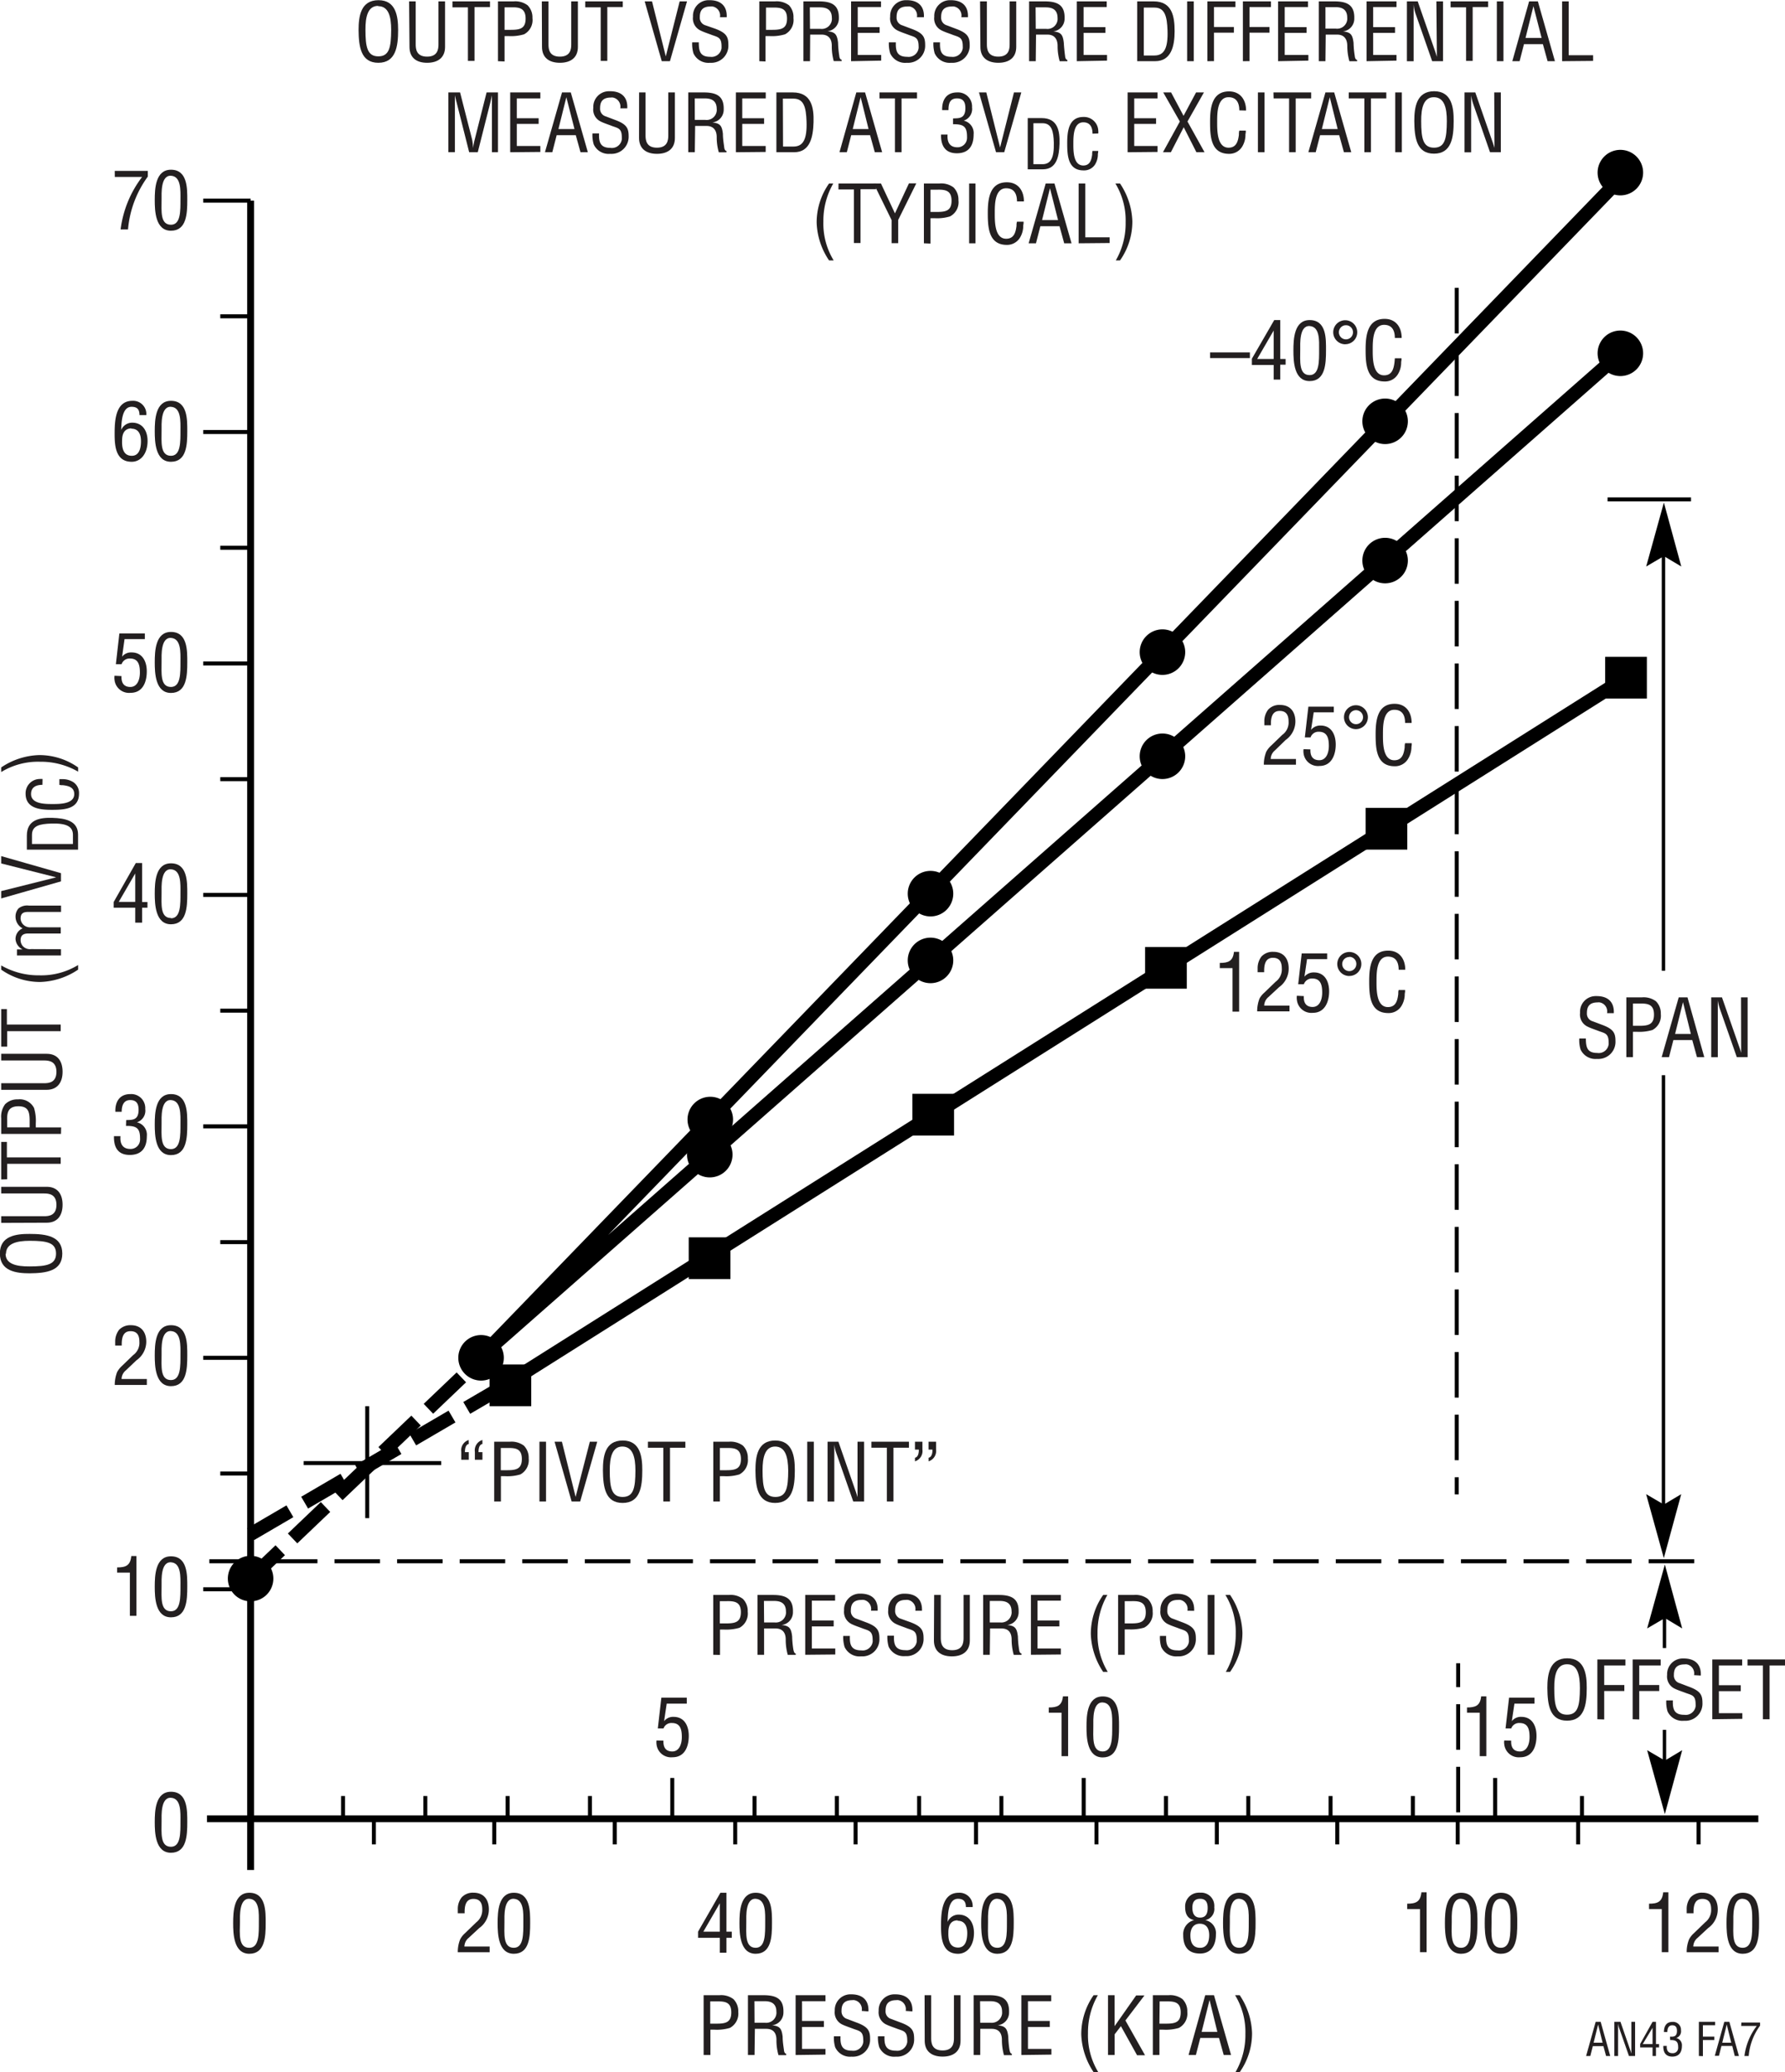 <svg id="b27aa962-b12b-45a2-8285-5fec493cb2b4" data-name="a96cd1e9-4ebc-4622-bc3a-a81075c1bb6b" xmlns="http://www.w3.org/2000/svg" width="4.36in" height="5.06in" viewBox="0 0 313.76 364.09"><title>AN43 FA7</title><line x1="44.05" y1="35.23" x2="44.05" y2="328.57" fill="none" stroke="#000" stroke-width="1.2"/><line x1="36.38" y1="319.57" x2="309.07" y2="319.57" fill="none" stroke="#000" stroke-width="1.2"/><line x1="60.3" y1="319.57" x2="60.3" y2="315.57" fill="none" stroke="#000" stroke-width="0.7"/><line x1="65.72" y1="324.07" x2="65.72" y2="320.07" fill="none" stroke="#000" stroke-width="0.7"/><line x1="86.88" y1="324.07" x2="86.88" y2="320.07" fill="none" stroke="#000" stroke-width="0.7"/><line x1="108.06" y1="324.07" x2="108.06" y2="320.07" fill="none" stroke="#000" stroke-width="0.7"/><line x1="129.23" y1="324.07" x2="129.23" y2="320.07" fill="none" stroke="#000" stroke-width="0.7"/><line x1="150.39" y1="324.07" x2="150.39" y2="320.07" fill="none" stroke="#000" stroke-width="0.7"/><line x1="171.56" y1="324.07" x2="171.56" y2="320.07" fill="none" stroke="#000" stroke-width="0.7"/><line x1="192.73" y1="324.07" x2="192.73" y2="320.07" fill="none" stroke="#000" stroke-width="0.7"/><line x1="213.89" y1="324.07" x2="213.89" y2="320.07" fill="none" stroke="#000" stroke-width="0.7"/><line x1="235.06" y1="324.07" x2="235.06" y2="320.07" fill="none" stroke="#000" stroke-width="0.7"/><line x1="256.23" y1="320.07" x2="256.23" y2="324.07" fill="none" stroke="#000" stroke-width="0.7"/><line x1="74.76" y1="319.57" x2="74.76" y2="315.57" fill="none" stroke="#000" stroke-width="0.7"/><line x1="89.23" y1="319.57" x2="89.23" y2="315.57" fill="none" stroke="#000" stroke-width="0.7"/><line x1="103.7" y1="319.57" x2="103.7" y2="315.57" fill="none" stroke="#000" stroke-width="0.7"/><line x1="118.17" y1="319.57" x2="118.17" y2="312.4" fill="none" stroke="#000" stroke-width="0.7"/><line x1="132.63" y1="319.57" x2="132.63" y2="315.57" fill="none" stroke="#000" stroke-width="0.7"/><line x1="147.1" y1="319.57" x2="147.1" y2="315.57" fill="none" stroke="#000" stroke-width="0.7"/><line x1="161.56" y1="319.57" x2="161.56" y2="315.57" fill="none" stroke="#000" stroke-width="0.7"/><line x1="176.02" y1="319.57" x2="176.02" y2="315.57" fill="none" stroke="#000" stroke-width="0.7"/><line x1="190.49" y1="319.57" x2="190.49" y2="312.4" fill="none" stroke="#000" stroke-width="0.7"/><line x1="204.95" y1="319.57" x2="204.95" y2="315.57" fill="none" stroke="#000" stroke-width="0.7"/><line x1="219.42" y1="319.57" x2="219.42" y2="315.57" fill="none" stroke="#000" stroke-width="0.7"/><line x1="233.88" y1="319.57" x2="233.88" y2="315.57" fill="none" stroke="#000" stroke-width="0.7"/><line x1="248.35" y1="319.57" x2="248.35" y2="315.57" fill="none" stroke="#000" stroke-width="0.7"/><line x1="262.81" y1="319.57" x2="262.81" y2="312.4" fill="none" stroke="#000" stroke-width="0.7"/><line x1="278.07" y1="319.57" x2="278.07" y2="315.57" fill="none" stroke="#000" stroke-width="0.7"/><line x1="277.4" y1="324.07" x2="277.4" y2="320.07" fill="none" stroke="#000" stroke-width="0.7"/><line x1="298.57" y1="324.07" x2="298.57" y2="320.07" fill="none" stroke="#000" stroke-width="0.7"/><line x1="44.05" y1="279.24" x2="35.72" y2="279.24" fill="none" stroke="#000" stroke-width="0.7"/><line x1="44.05" y1="258.9" x2="38.72" y2="258.9" fill="none" stroke="#000" stroke-width="0.7"/><line x1="44.05" y1="238.57" x2="35.72" y2="238.57" fill="none" stroke="#000" stroke-width="0.7"/><line x1="44.05" y1="218.24" x2="38.72" y2="218.24" fill="none" stroke="#000" stroke-width="0.7"/><line x1="44.05" y1="197.9" x2="35.72" y2="197.9" fill="none" stroke="#000" stroke-width="0.7"/><line x1="44.05" y1="177.57" x2="38.72" y2="177.57" fill="none" stroke="#000" stroke-width="0.7"/><line x1="44.05" y1="157.23" x2="35.72" y2="157.23" fill="none" stroke="#000" stroke-width="0.7"/><line x1="44.05" y1="136.89" x2="38.72" y2="136.89" fill="none" stroke="#000" stroke-width="0.7"/><line x1="44.05" y1="116.56" x2="35.72" y2="116.56" fill="none" stroke="#000" stroke-width="0.7"/><line x1="44.05" y1="96.23" x2="38.72" y2="96.23" fill="none" stroke="#000" stroke-width="0.7"/><line x1="44.05" y1="75.89" x2="35.72" y2="75.89" fill="none" stroke="#000" stroke-width="0.7"/><line x1="44.05" y1="55.56" x2="38.72" y2="55.56" fill="none" stroke="#000" stroke-width="0.7"/><line x1="44.05" y1="35.23" x2="35.72" y2="35.23" fill="none" stroke="#000" stroke-width="0.7"/><line x1="36.8" y1="274.32" x2="300.07" y2="274.32" fill="none" stroke="#000" stroke-width="0.7" stroke-dasharray="8 3"/><line x1="256.06" y1="50.56" x2="256.06" y2="262.57" fill="none" stroke="#000" stroke-width="0.7" stroke-dasharray="8 3"/><path d="M255.76,292.24" transform="translate(-0.02 0.01)" fill="none" stroke="#000" stroke-width="0.7" stroke-dasharray="8 3"/><line x1="256.31" y1="318.44" x2="256.31" y2="292.24" fill="none" stroke="#000" stroke-width="0.7" stroke-dasharray="8 3"/><line x1="64.55" y1="247.07" x2="64.55" y2="266.74" fill="none" stroke="#000" stroke-width="0.7"/><line x1="53.38" y1="257.07" x2="77.55" y2="257.07" fill="none" stroke="#000" stroke-width="0.7"/><line x1="43.47" y1="277.9" x2="83.3" y2="239.9" fill="none" stroke="#000" stroke-width="2.4" stroke-dasharray="8 3"/><polyline points="285.82 30.31 85.31 237.57 284.82 62.06" fill="none" stroke="#000" stroke-width="2.4"/><line x1="44.05" y1="269.57" x2="88.55" y2="243.57" fill="none" stroke="#000" stroke-width="2.4" stroke-dasharray="8 3"/><line x1="92.31" y1="241.07" x2="285.82" y2="119.06" fill="none" stroke="#000" stroke-width="2.4"/><rect x="121.06" y="217.4" width="7.33" height="7.33"/><rect x="86.05" y="239.74" width="7.33" height="7.33"/><rect x="160.37" y="192.18" width="7.33" height="7.33"/><rect x="201.28" y="166.38" width="7.33" height="7.33"/><rect x="240.04" y="141.94" width="7.33" height="7.33"/><rect x="282.15" y="115.39" width="7.33" height="7.33"/><path d="M167.58,168.73a4,4,0,1,1-4-4A4,4,0,0,1,167.58,168.73Z" transform="translate(-0.02 0.01)"/><path d="M208.35,132.86a4,4,0,1,1-4-4A4,4,0,0,1,208.35,132.86Z" transform="translate(-0.02 0.01)"/><path d="M247.49,98.47a4,4,0,1,1-4-4A4,4,0,0,1,247.49,98.47Z" transform="translate(-0.02 0.01)"/><path d="M288.84,62.05a4,4,0,1,1-4-4A4,4,0,0,1,288.84,62.05Z" transform="translate(-0.02 0.01)"/><path d="M288.84,30.3a4,4,0,1,1-4-4A4,4,0,0,1,288.84,30.3Z" transform="translate(-0.02 0.01)"/><path d="M247.49,74a4,4,0,1,1-4-4A4,4,0,0,1,247.49,74Z" transform="translate(-0.02 0.01)"/><path d="M208.35,114.56a4,4,0,1,1-4-4A4,4,0,0,1,208.35,114.56Z" transform="translate(-0.02 0.01)"/><path d="M167.58,157a4,4,0,1,1-4-4A4,4,0,0,1,167.58,157Z" transform="translate(-0.02 0.01)"/><path d="M128.78,202.86a4,4,0,1,1-4-4A4,4,0,0,1,128.78,202.86Z" transform="translate(-0.02 0.01)"/><path d="M128.87,196.69a4,4,0,1,1-4-4A4,4,0,0,1,128.87,196.69Z" transform="translate(-0.02 0.01)"/><path d="M88.58,238.56a4,4,0,1,1-4-4A4,4,0,0,1,88.58,238.56Z" transform="translate(-0.02 0.01)"/><path d="M48.07,277.35a4,4,0,1,1-4-4A4,4,0,0,1,48.07,277.35Z" transform="translate(-0.02 0.01)"/><line x1="292.4" y1="265.86" x2="292.4" y2="188.91" fill="none" stroke="#000" stroke-width="0.6"/><polygon points="292.46 264.35 289.35 262.53 292.46 273.76 292.46 273.76 295.52 262.53 292.46 264.35 292.46 264.35"/><line x1="292.57" y1="310.84" x2="292.57" y2="303.94" fill="none" stroke="#000" stroke-width="0.6"/><polygon points="292.64 309.34 289.53 307.52 292.64 318.75 292.64 318.75 295.69 307.52 292.64 309.34 292.64 309.34"/><line x1="292.57" y1="282.79" x2="292.57" y2="289.57" fill="none" stroke="#000" stroke-width="0.6"/><polygon points="292.64 284.3 289.53 286.12 292.64 274.89 292.64 274.89 295.69 286.12 292.64 284.3 292.64 284.3"/><line x1="292.4" y1="96.2" x2="292.4" y2="170.56" fill="none" stroke="#000" stroke-width="0.6"/><polygon points="292.47 97.7 289.36 99.52 292.47 88.29 292.47 88.29 295.53 99.52 292.47 97.7 292.47 97.7"/><path d="M275.5,291.36c3.07,0,3.45,2.82,3.43,5.23,0,2.92-.39,5.73-3.46,5.73s-3.43-2.81-3.46-5.73C272,294.18,272.4,291.36,275.5,291.36Zm-.06,1.05c-1.79,0-2.24,1.87-2.22,4.21,0,3,.32,4.65,2.25,4.65s2.24-1.61,2.26-4.65c0-2.34-.42-4.21-2.23-4.21Z" transform="translate(-0.02 0.01)" fill="#231f20"/><path d="M280.8,302.07V291.56h4.93v1.06H282v3.44h3.54v1.05H282v5Z" transform="translate(-0.02 0.01)" fill="#231f20"/><path d="M287,302.07V291.56h4.93v1.06h-3.77v3.44h3.51v1.05h-3.51v5Z" transform="translate(-0.02 0.01)" fill="#231f20"/><path d="M297.79,294.32a1.61,1.61,0,0,0-1.26-1.89,1.79,1.79,0,0,0-.4,0c-1.7,0-1.88,1.06-1.88,1.87a1.38,1.38,0,0,0,1,1.43l1.66.63c2,.74,2.36,1.44,2.36,2.83a3,3,0,0,1-2.84,3.15H296a2.87,2.87,0,0,1-2.87-1.66,5.71,5.71,0,0,1-.22-1.92h1.16c-.06,1.55.24,2.53,2,2.53a1.76,1.76,0,0,0,2-1.5,1.83,1.83,0,0,0,0-.33c0-1.6-.64-1.61-1.71-2-.57-.22-1.5-.52-2.06-.81a2.36,2.36,0,0,1-1.24-2.38,2.75,2.75,0,0,1,2.62-2.88h.3c1.92,0,3.1,1,3,3Z" transform="translate(-0.02 0.01)" fill="#231f20"/><path d="M301,302.07V291.56h5.25v1.06h-4.09v3.47H306v1.05h-3.84V301h4.12v1Z" transform="translate(-0.02 0.01)" fill="#231f20"/><path d="M307.19,291.56h6.59v1.06h-2.71v9.45H309.9v-9.45h-2.71Z" transform="translate(-0.02 0.01)" fill="#231f20"/><path d="M280.5,355.24h.88l1.68,6h-.73l-.47-1.73H280l-.44,1.73h-.74Zm.43.48h0l-.79,3.19h1.58Z" transform="translate(-0.02 0.01)" fill="#231f20"/><path d="M286.77,355.24h.66v6h-1.08l-1.68-4.8a4,4,0,0,1-.23-.9h0v5.7h-.66v-6h1.08l1.7,4.91c.07.18.13.38.21.66h0v-5.57Z" transform="translate(-0.02 0.01)" fill="#231f20"/><path d="M290.5,355.24h.6v3.9h.54v.6h-.54v1.5h-.6v-1.5h-2.18v-.61Zm-1.72,3.9h1.72v-2.86h0Z" transform="translate(-0.02 0.01)" fill="#231f20"/><path d="M293.56,357.85c.52,0,1.23.08,1.23-1,0-.58-.17-1-.83-1s-.86.56-.86,1.18h-.6c0-1,.41-1.78,1.5-1.78a1.4,1.4,0,0,1,1.5,1.29v.2a1.23,1.23,0,0,1-.84,1.34h0a1.29,1.29,0,0,1,1,1.38c0,1.12-.5,1.89-1.69,1.89s-1.61-.79-1.58-1.88H293c-.05.64.13,1.28,1,1.28a.93.93,0,0,0,1-.87.67.67,0,0,0,0-.2c0-1-.4-1.25-1.4-1.24Z" transform="translate(-0.02 0.01)" fill="#231f20"/><path d="M298.64,361.24v-6h2.86v.6h-2.15v2h2v.6h-2v2.83Z" transform="translate(-0.02 0.01)" fill="#231f20"/><path d="M303.11,355.24H304l1.68,6h-.73l-.44-1.76h-1.9l-.44,1.73h-.73Zm.43.48h0l-.79,3.19h1.58Z" transform="translate(-0.02 0.01)" fill="#231f20"/><path d="M306.11,355.36h3.29v.55a10.42,10.42,0,0,0-2,5.33h-.75a10.9,10.9,0,0,1,2.17-5.28h-2.74Z" transform="translate(-0.02 0.01)" fill="#231f20"/><path d="M282.5,178a1.61,1.61,0,0,0-1.27-1.89,1.35,1.35,0,0,0-.4,0c-1.69,0-1.87,1.07-1.87,1.88a1.38,1.38,0,0,0,1,1.43l1.67.63c2,.74,2.35,1.44,2.35,2.83a3,3,0,0,1-2.84,3.16,3,3,0,0,1-.42,0,2.88,2.88,0,0,1-2.88-1.67,5.65,5.65,0,0,1-.22-1.92h1.16c0,1.56.24,2.54,2,2.54a1.75,1.75,0,0,0,2-1.52,1.72,1.72,0,0,0,0-.32c0-1.59-.65-1.61-1.71-2-.58-.23-1.5-.52-2.06-.82a2.33,2.33,0,0,1-1.25-2.38A2.75,2.75,0,0,1,280.4,175a1.4,1.4,0,0,1,.29,0c1.92,0,3.09,1,3,3Z" transform="translate(-0.02 0.01)" fill="#231f20"/><path d="M285.89,185.73V175.22h2.75a3.62,3.62,0,0,1,2.46.69,3,3,0,0,1,.85,2.24,2.83,2.83,0,0,1-1.48,2.81,8.08,8.08,0,0,1-2.72.31h-.7v4.46Zm1.16-5.51h1.13c1.6,0,2.58-.24,2.57-2s-1.08-1.94-2.5-1.91h-1.2Z" transform="translate(-0.02 0.01)" fill="#231f20"/><path d="M295.1,175.22h1.54l2.95,10.51h-1.28l-.83-3h-3.32l-.77,3H292.1Zm.75.84h0l-1.39,5.59h2.77Z" transform="translate(-0.02 0.01)" fill="#231f20"/><path d="M306.05,175.22h1.16v10.51h-1.9l-2.95-8.41a8.49,8.49,0,0,1-.39-1.58h0v10h-1.16V175.22h1.89l3,8.6a11.83,11.83,0,0,1,.37,1.15h0v-1.18Z" transform="translate(-0.02 0.01)" fill="#231f20"/><path d="M41,337.9c0-2,.12-5.34,2.85-5.34,2.94,0,2.87,3.34,2.87,5.34,0,2.38-.12,5.38-2.87,5.38S41,339.77,41,337.9Zm2.85,4.33c1.74,0,1.67-2.49,1.67-4.51,0-1.49.15-4-1.67-4.1s-1.65,3.13-1.65,4.1C42.17,339.74,41.89,342.23,43.82,342.23Z" transform="translate(-0.02 0.01)" fill="#231f20"/><path d="M27.22,320.15c0-2,.12-5.34,2.85-5.34,2.94,0,2.87,3.34,2.87,5.34,0,2.38-.12,5.38-2.87,5.38S27.22,322,27.22,320.15Zm2.85,4.33c1.74,0,1.67-2.49,1.67-4.51,0-1.49.15-4-1.67-4.1S28.42,319,28.42,320C28.42,322,28.14,324.48,30.07,324.48Z" transform="translate(-0.02 0.01)" fill="#231f20"/><path d="M22.85,276.3H20.61v-.91c1.5,0,2.32-.31,2.49-2H24V283.9H22.85Z" transform="translate(-0.02 0.01)" fill="#231f20"/><path d="M27.22,278.78c0-2,.12-5.34,2.85-5.34,2.94,0,2.87,3.33,2.87,5.34,0,2.38-.12,5.38-2.87,5.38S27.22,280.64,27.22,278.78Zm2.85,4.32c1.74,0,1.67-2.49,1.67-4.5,0-1.49.15-4-1.67-4.11s-1.65,3.14-1.65,4.11C28.42,280.61,28.14,283.1,30.07,283.1Z" transform="translate(-0.02 0.01)" fill="#231f20"/><path d="M22.15,240.76a2,2,0,0,0-.76,1.52h4.44v1.05H20.19a6.34,6.34,0,0,1,.42-2.27,4,4,0,0,1,.82-1.05l2-1.93a2.64,2.64,0,0,0,1.09-2.35c0-1.07-.36-1.85-1.56-1.85-1.44,0-1.56,1.41-1.54,2.52H20.27v-.65a3.4,3.4,0,0,1,.67-2.1,2.74,2.74,0,0,1,2.09-.82c1.79,0,2.7,1.19,2.7,2.92A4,4,0,0,1,24,239Z" transform="translate(-0.02 0.01)" fill="#231f20"/><path d="M27.22,238.16c0-2,.12-5.33,2.85-5.33,2.94,0,2.87,3.33,2.87,5.33,0,2.39-.12,5.38-2.87,5.38S27.22,240,27.22,238.16Zm2.85,4.31c1.74,0,1.67-2.49,1.67-4.51,0-1.48.15-4-1.67-4.1S28.42,237,28.42,238C28.42,240,28.14,242.47,30.07,242.47Z" transform="translate(-0.02 0.01)" fill="#231f20"/><path d="M22.2,196.79c.93-.06,2.18.14,2.18-1.8,0-1-.31-1.72-1.48-1.72s-1.49,1-1.49,2.06H20.3c-.06-1.76.73-3.11,2.63-3.11a2.46,2.46,0,0,1,2.62,2.29,1.71,1.71,0,0,1,0,.32,2.14,2.14,0,0,1-1.47,2.35h0a2.23,2.23,0,0,1,1.75,2.42c0,2-.87,3.31-3,3.31s-2.82-1.39-2.78-3.3H21.2c-.1,1.13.23,2.25,1.72,2.25a1.65,1.65,0,0,0,1.72-1.58,1.51,1.51,0,0,0,0-.3c0-1.84-.7-2.19-2.47-2.17Z" transform="translate(-0.02 0.01)" fill="#231f20"/><path d="M27.22,197.56c0-2,.12-5.34,2.85-5.34,2.94,0,2.87,3.33,2.87,5.34,0,2.38-.12,5.38-2.87,5.38S27.22,199.47,27.22,197.56Zm2.85,4.33c1.74,0,1.67-2.5,1.67-4.51,0-1.49.15-4-1.67-4.11s-1.65,3.14-1.65,4.11C28.42,199.39,28.14,201.89,30.07,201.89Z" transform="translate(-0.02 0.01)" fill="#231f20"/><path d="M0,220.22c0-3.07,2.83-3.45,5.24-3.43,2.91,0,5.73.39,5.73,3.46s-2.82,3.43-5.73,3.46C2.85,223.71,0,223.34,0,220.22Zm1,.06c0,1.79,1.88,2.24,4.22,2.22,3,0,4.65-.32,4.65-2.25S8.28,218,5.24,218c-2.29,0-4.17.48-4.17,2.29Z" transform="translate(-0.02 0.01)" fill="#231f20"/><path d="M.23,214.85v-1.17H7.78c.83,0,2.16-.12,2.16-2s-1.33-2-2.16-2H.23v-1.17h8c1.88,0,2.79,1.25,2.79,3.15s-.91,3.16-2.79,3.16Z" transform="translate(-0.02 0.01)" fill="#231f20"/><path d="M.23,207.22v-6.6h1v2.72h9.46v1.13H1.28v2.72Z" transform="translate(-0.02 0.01)" fill="#231f20"/><path d="M10.74,199.22H.23v-2.75A3.65,3.65,0,0,1,.92,194a3,3,0,0,1,2.24-.85A2.83,2.83,0,0,1,6,194.65a7.81,7.81,0,0,1,.31,2.72v.7h4.46Zm-5.51-1.16v-1.13c0-1.6-.24-2.58-2-2.57s-2,1.11-1.95,2.49v1.21Z" transform="translate(-0.02 0.01)" fill="#231f20"/><path d="M.23,191.47v-1.16H7.78c.83,0,2.16-.13,2.16-2s-1.33-2-2.16-2H.23v-1.17h8c1.88,0,2.79,1.25,2.79,3.16s-.94,3.17-2.82,3.17Z" transform="translate(-0.02 0.01)" fill="#231f20"/><path d="M.23,183.88v-6.6h1V180h9.46v1.16H1.28v2.72Z" transform="translate(-0.02 0.01)" fill="#231f20"/><path d="M.23,169.61a13.12,13.12,0,0,0,6.7,1.74,12.41,12.41,0,0,0,6.82-1.81v.81a12.59,12.59,0,0,1-6.66,2.17,11.89,11.89,0,0,1-6.86-2.17Z" transform="translate(-0.02 0.01)" fill="#231f20"/><path d="M10.74,166.76v1.1H3V166.8H4A2.19,2.19,0,0,1,2.75,165,2,2,0,0,1,4,163.1,2.32,2.32,0,0,1,2.75,161a2.11,2.11,0,0,1,.54-1.42,2.45,2.45,0,0,1,1.83-.48h5.63v1.11H5c-.87,0-1.36.23-1.36,1.19a1.62,1.62,0,0,0,.43,1,1.71,1.71,0,0,0,1.42.51h5.21V164H5c-.82,0-1.36.27-1.36,1.17a1.6,1.6,0,0,0,.43,1.09,1.7,1.7,0,0,0,1.42.48Z" transform="translate(-0.02 0.01)" fill="#231f20"/><path d="M.23,151.69V150.4l10.51,3v1.44l-10.51,3v-1.29l9.67-2.42h0Z" transform="translate(-0.02 0.01)" fill="#231f20"/><path d="M13.74,149.27h-9V146.8c0-2.81,2.28-3.19,4.5-3.12s4.5.5,4.5,2.94Zm-.9-1v-1.59c0-1.47-1.09-2.07-3.78-2-2.05.07-3.42.36-3.42,2v1.59Z" transform="translate(-0.02 0.01)" fill="#231f20"/><path d="M7.48,137.88c-1.07,0-2,.37-2,1.62,0,1.73,2.46,1.75,3.65,1.75s3.94.07,3.94-1.75c0-1.19-1-1.44-2-1.56a2.07,2.07,0,0,1-.61-.06v-1H11a3.47,3.47,0,0,1,1.91.53,2.28,2.28,0,0,1,1,2c0,2.77-2.67,2.86-4.82,2.86s-4.57-.3-4.57-2.85A2.51,2.51,0,0,1,7,136.85a2.74,2.74,0,0,1,.5,0Z" transform="translate(-0.02 0.01)" fill="#231f20"/><path d="M13.75,135.56a13.12,13.12,0,0,0-6.7-1.74,12.41,12.41,0,0,0-6.82,1.81v-.81a12.56,12.56,0,0,1,6.65-2.17,11.82,11.82,0,0,1,6.87,2.17Z" transform="translate(-0.02 0.01)" fill="#231f20"/><path d="M23.89,151.62H25v6.85h.94v1H25v2.62H23.79v-2.62H20v-1Zm-3,6.83h2.9v-5h0Z" transform="translate(-0.02 0.01)" fill="#231f20"/><path d="M27.22,157c0-2,.12-5.33,2.85-5.33,2.94,0,2.87,3.33,2.87,5.33,0,2.39-.12,5.38-2.87,5.38S27.22,158.82,27.22,157Zm2.85,4.33c1.74,0,1.67-2.49,1.67-4.51,0-1.48.15-4-1.67-4.1s-1.65,3.14-1.65,4.1C28.42,158.79,28.14,161.28,30.07,161.28Z" transform="translate(-0.02 0.01)" fill="#231f20"/><path d="M21.38,118.77c-.06,1.12.36,1.91,1.55,1.91s1.68-1.23,1.68-2.54-.26-2.46-1.75-2.46a1.48,1.48,0,0,0-1.47,1h-1l.61-5.41h4.48v1H21.91l-.43,3.09h0a2,2,0,0,1,1.66-.75c1.94,0,2.68,1.62,2.68,3.33,0,1.86-.69,3.77-2.86,3.77a2.56,2.56,0,0,1-2.81-2.28,2.48,2.48,0,0,1,0-.72Z" transform="translate(-0.02 0.01)" fill="#231f20"/><path d="M27.22,116.35c0-2,.12-5.34,2.85-5.34,2.94,0,2.87,3.34,2.87,5.34,0,2.38-.12,5.38-2.87,5.38S27.22,118.21,27.22,116.35Zm2.85,4.33c1.74,0,1.67-2.49,1.67-4.51,0-1.49.15-4-1.67-4.11s-1.65,3.14-1.65,4.11C28.42,118.19,28.14,120.68,30.07,120.68Z" transform="translate(-0.02 0.01)" fill="#231f20"/><path d="M20.17,76.24c0-2.19.09-5.84,3.11-5.84a2.32,2.32,0,0,1,2.46,2.16c0,.12,0,.24,0,.35H24.54c0-1-.4-1.46-1.4-1.46-1.78,0-1.76,3-1.82,4.08h0a2.09,2.09,0,0,1,1.93-1.29c1.88,0,2.71,1.51,2.71,3.2,0,2.25-1.19,3.67-2.79,3.67C20.38,81.11,20.17,78.4,20.17,76.24Zm2.92-1c-1.38.05-1.61,1.22-1.61,2.16-.07,2,.66,2.66,1.71,2.66,1.37,0,1.61-1.48,1.61-2.55s-.32-2.22-1.71-2.22Z" transform="translate(-0.02 0.01)" fill="#231f20"/><path d="M27.22,75.74c0-2,.12-5.34,2.85-5.34,2.94,0,2.87,3.33,2.87,5.34,0,2.38-.12,5.37-2.87,5.37S27.22,77.6,27.22,75.74Zm2.85,4.32c1.74,0,1.67-2.49,1.67-4.51,0-1.48.15-4-1.67-4.1s-1.65,3.14-1.65,4.1C28.42,77.57,28.14,80.06,30.07,80.06Z" transform="translate(-0.02 0.01)" fill="#231f20"/><path d="M20.19,30H26v1a18.4,18.4,0,0,0-3.48,9.29h-1.3A19.1,19.1,0,0,1,25,31.06h-4.8Z" transform="translate(-0.02 0.01)" fill="#231f20"/><path d="M27.22,35.13c0-2,.12-5.34,2.85-5.34,2.94,0,2.87,3.34,2.87,5.34,0,2.38-.12,5.38-2.87,5.38S27.22,37,27.22,35.13Zm2.85,4.33c1.74,0,1.67-2.49,1.67-4.51,0-1.49.15-4-1.67-4.1S28.42,34,28.42,35C28.42,37,28.14,39.46,30.07,39.46Z" transform="translate(-0.02 0.01)" fill="#231f20"/><path d="M82.41,340.48a2,2,0,0,0-.76,1.53h4.44v1h-5.6a5.86,5.86,0,0,1,.42-2.27,3.64,3.64,0,0,1,.82-1.05l2-1.93a2.73,2.73,0,0,0,1.06-2.28c0-1.06-.36-1.84-1.56-1.84-1.44,0-1.56,1.41-1.54,2.52h-1.2v-.68a3.3,3.3,0,0,1,.67-2.1,2.68,2.68,0,0,1,2.09-.83c1.79,0,2.7,1.2,2.7,2.93a4,4,0,0,1-1.69,3.28Z" transform="translate(-0.02 0.01)" fill="#231f20"/><path d="M87.49,337.9c0-2,.12-5.34,2.85-5.34,2.94,0,2.87,3.34,2.87,5.34,0,2.38-.12,5.38-2.87,5.38S87.49,339.77,87.49,337.9Zm2.85,4.33c1.74,0,1.67-2.49,1.67-4.51,0-1.49.15-4-1.67-4.1s-1.65,3.13-1.65,4.1c0,2-.29,4.51,1.64,4.51Z" transform="translate(-0.02 0.01)" fill="#231f20"/><path d="M126.65,332.56h1.06v6.84h.94v1.08h-.94v2.62h-1.16v-2.62h-3.83V339.4Zm-3,6.84h2.9v-5h0Z" transform="translate(-0.02 0.01)" fill="#231f20"/><path d="M130,337.9c0-2,.12-5.34,2.85-5.34,2.94,0,2.87,3.34,2.87,5.34,0,2.38-.12,5.38-2.87,5.38S130,339.77,130,337.9Zm2.85,4.33c1.74,0,1.67-2.49,1.67-4.51,0-1.49.15-4-1.67-4.1s-1.65,3.13-1.65,4.1c0,2-.28,4.51,1.65,4.51Z" transform="translate(-0.02 0.01)" fill="#231f20"/><path d="M116.64,305.83c-.06,1.12.36,1.9,1.55,1.9s1.68-1.23,1.68-2.54-.26-2.46-1.75-2.46a1.46,1.46,0,0,0-1.47.95h-1l.62-5.41h4.47v1.06h-3.53l-.46,3.08h0a2,2,0,0,1,1.66-.76c1.94,0,2.68,1.62,2.68,3.33,0,1.87-.69,3.77-2.86,3.77a2.56,2.56,0,0,1-2.81-2.29,2.43,2.43,0,0,1,0-.66Z" transform="translate(-0.02 0.01)" fill="#231f20"/><path d="M186.61,300.92h-2.24V300c1.5,0,2.32-.31,2.49-1.95h.91v10.51h-1.16Z" transform="translate(-0.02 0.01)" fill="#231f20"/><path d="M191,303.4c0-2,.12-5.34,2.85-5.34,2.94,0,2.87,3.34,2.87,5.34,0,2.38-.12,5.38-2.87,5.38S191,305.27,191,303.4Zm2.85,4.33c1.74,0,1.67-2.49,1.67-4.51,0-1.49.15-4-1.67-4.1s-1.65,3.13-1.65,4.1c0,2-.28,4.51,1.65,4.51Z" transform="translate(-0.02 0.01)" fill="#231f20"/><path d="M82.42,253.7c-.6.12-.68.92-.68,1.43h.68v1.34H81.1v-1.38A1.9,1.9,0,0,1,82.4,253Zm2.4,0c-.61.12-.69.92-.69,1.43h.69v1.34H83.49v-1.38A1.9,1.9,0,0,1,84.81,253Z" transform="translate(-0.02 0.01)" fill="#231f20"/><path d="M86.89,263.81V253.3h2.76a3.65,3.65,0,0,1,2.45.69,3,3,0,0,1,.85,2.24,2.85,2.85,0,0,1-1.46,2.82,7.86,7.86,0,0,1-2.72.31h-.7v4.45Zm1.16-5.5h1.13c1.6,0,2.58-.24,2.57-2s-1.08-1.93-2.5-1.9h-1.2Z" transform="translate(-0.02 0.01)" fill="#231f20"/><path d="M94.84,263.81V253.3H96v10.51Z" transform="translate(-0.02 0.01)" fill="#231f20"/><path d="M103.7,253.3H105l-3,10.51h-1.5l-3-10.51h1.29L101.2,263h0Z" transform="translate(-0.02 0.01)" fill="#231f20"/><path d="M109.49,253.09c3.06,0,3.44,2.83,3.43,5.24,0,2.92-.39,5.73-3.46,5.73s-3.43-2.81-3.46-5.73C106,255.92,106.33,253.09,109.49,253.09Zm-.06,1.06c-1.79,0-2.24,1.87-2.23,4.21,0,3,.32,4.65,2.26,4.65s2.24-1.61,2.25-4.65c0-2.34-.46-4.21-2.31-4.21Z" transform="translate(-0.02 0.01)" fill="#231f20"/><path d="M113.91,253.3h6.58v1.06h-2.7v9.45h-1.17v-9.45h-2.71Z" transform="translate(-0.02 0.01)" fill="#231f20"/><path d="M125.4,263.81V253.3h2.76a3.65,3.65,0,0,1,2.45.69,3,3,0,0,1,.86,2.24,2.82,2.82,0,0,1-1.49,2.82,7.81,7.81,0,0,1-2.72.31h-.7v4.45Zm1.16-5.5h1.14c1.59,0,2.58-.24,2.56-2s-1.08-1.93-2.49-1.9h-1.21Z" transform="translate(-0.02 0.01)" fill="#231f20"/><path d="M136.29,253.09c3.07,0,3.45,2.83,3.44,5.24,0,2.92-.4,5.73-3.46,5.73s-3.44-2.81-3.46-5.73C132.81,255.92,133.17,253.09,136.29,253.09Zm0,1.06c-1.79,0-2.24,1.87-2.23,4.21,0,3,.32,4.65,2.26,4.65s2.24-1.61,2.25-4.65C138.54,256,138.09,254.15,136.24,254.15Z" transform="translate(-0.02 0.01)" fill="#231f20"/><path d="M141.91,263.81V253.3h1.16v10.51Z" transform="translate(-0.02 0.01)" fill="#231f20"/><path d="M150.74,253.3h1.17v10.51H150l-2.94-8.4a7.11,7.11,0,0,1-.39-1.59h0v10h-1.18V253.3h1.9l3,8.61c.12.32.22.65.36,1.14h0V253.3Z" transform="translate(-0.02 0.01)" fill="#231f20"/><path d="M153.19,253.3h6.6v1.06h-2.72v9.45h-1.16v-9.45h-2.72Z" transform="translate(-0.02 0.01)" fill="#231f20"/><path d="M160.85,256.12c.6-.13.68-.92.68-1.43h-.68V253.3h1.31v1.39a1.89,1.89,0,0,1-1.31,2.06Zm2.39,0c.61-.13.69-.92.69-1.43h-.69V253.3h1.32v1.39a1.92,1.92,0,0,1-1.31,2.06Z" transform="translate(-0.02 0.01)" fill="#231f20"/><path d="M260.12,300.92h-2.24V300c1.5,0,2.32-.31,2.49-1.95h.91v10.51h-1.16Z" transform="translate(-0.02 0.01)" fill="#231f20"/><path d="M265.65,305.83c-.06,1.12.36,1.9,1.55,1.9s1.68-1.23,1.68-2.54-.26-2.46-1.75-2.46a1.46,1.46,0,0,0-1.47.95h-1l.62-5.41h4.47v1.06h-3.53l-.46,3.08h0a2,2,0,0,1,1.66-.76c1.94,0,2.68,1.62,2.68,3.33,0,1.87-.69,3.77-2.86,3.77a2.56,2.56,0,0,1-2.81-2.29,2.09,2.09,0,0,1,0-.66Z" transform="translate(-0.02 0.01)" fill="#231f20"/><path d="M165.43,338.41c0-2.19.09-5.85,3.11-5.85a2.31,2.31,0,0,1,2.45,2.18,1.82,1.82,0,0,1,0,.33H169.8c0-.95-.4-1.45-1.4-1.45-1.78,0-1.76,2.95-1.82,4.07h0a2.1,2.1,0,0,1,1.93-1.29c1.88,0,2.71,1.52,2.71,3.21,0,2.24-1.19,3.67-2.79,3.67C165.64,343.28,165.43,340.56,165.43,338.41Zm2.92-1c-1.38,0-1.63,1.15-1.63,2.12-.07,2,.66,2.66,1.71,2.66,1.37,0,1.61-1.48,1.61-2.55s-.35-2.16-1.69-2.16Z" transform="translate(-0.02 0.01)" fill="#231f20"/><path d="M172.49,337.9c0-2,.12-5.34,2.85-5.34,2.94,0,2.87,3.34,2.87,5.34,0,2.38-.12,5.38-2.87,5.38S172.49,339.77,172.49,337.9Zm2.85,4.33c1.74,0,1.67-2.49,1.67-4.51,0-1.49.15-4-1.67-4.1s-1.65,3.13-1.65,4.1c0,2-.29,4.51,1.64,4.51Z" transform="translate(-0.02 0.01)" fill="#231f20"/><path d="M123.7,361.07V350.56h2.79a3.59,3.59,0,0,1,2.45.69,3,3,0,0,1,.85,2.24,2.85,2.85,0,0,1-1.48,2.82,8.05,8.05,0,0,1-2.72.31h-.7v4.45Zm1.16-5.51H126c1.59,0,2.57-.23,2.56-2s-1.08-1.93-2.49-1.91h-1.21Z" transform="translate(-0.02 0.01)" fill="#231f20"/><path d="M132.65,361.07h-1.16V350.56h2.71c2.2,0,3.6.58,3.53,3a2.26,2.26,0,0,1-2,2.29h0c1.36.13,1.69.56,1.86,2,0,.79.12,1.56.23,2.34,0,.2.12.66.4.66v.24h-1.36a9.32,9.32,0,0,1-.36-2.68c0-1.05-.42-1.94-1.79-1.94h-2Zm0-5.67h1.84a1.79,1.79,0,0,0,2-1.58,1.45,1.45,0,0,0,0-.36c0-1.8-1.44-1.85-2.22-1.85h-1.64Z" transform="translate(-0.02 0.01)" fill="#231f20"/><path d="M139.87,361.07V350.56h5.25v1.05H141v3.48h3.84v1.05H141V360h4.12v1Z" transform="translate(-0.02 0.01)" fill="#231f20"/><path d="M151.49,353.32a1.61,1.61,0,0,0-1.29-1.89,1.22,1.22,0,0,0-.38,0c-1.7,0-1.88,1.07-1.88,1.88a1.38,1.38,0,0,0,1,1.43l1.66.63c2,.74,2.36,1.44,2.36,2.83a3,3,0,0,1-2.83,3.16,3.2,3.2,0,0,1-.44,0,2.86,2.86,0,0,1-2.87-1.67,5.88,5.88,0,0,1-.22-1.91h1.16c-.06,1.55.24,2.53,2,2.53a1.77,1.77,0,0,0,2-1.5,1.82,1.82,0,0,0,0-.33c0-1.6-.64-1.61-1.71-2-.57-.23-1.5-.52-2.06-.81a2.36,2.36,0,0,1-1.24-2.38,2.76,2.76,0,0,1,2.63-2.88h.29c1.92,0,3.1,1,3,3Z" transform="translate(-0.02 0.01)" fill="#231f20"/><path d="M159.22,353.32a1.61,1.61,0,0,0-1.27-1.89,1.33,1.33,0,0,0-.4,0c-1.69,0-1.87,1.07-1.87,1.88a1.38,1.38,0,0,0,1,1.43l1.67.63c2,.74,2.35,1.44,2.35,2.83a3,3,0,0,1-2.83,3.16h-.43a2.85,2.85,0,0,1-2.87-1.67,5.89,5.89,0,0,1-.23-1.91h1.15c-.05,1.55.24,2.53,2,2.53a1.77,1.77,0,0,0,2-1.5,1.82,1.82,0,0,0,0-.33c0-1.6-.65-1.61-1.71-2-.58-.23-1.5-.52-2.06-.81a2.36,2.36,0,0,1-1.25-2.38,2.76,2.76,0,0,1,2.63-2.88h.3c1.92,0,3.09,1,3,3Z" transform="translate(-0.02 0.01)" fill="#231f20"/><path d="M162.54,350.56h1.16v7.55c0,.83.12,2.16,2,2.16s2-1.33,2-2.16v-7.55h1.16v8c0,1.88-1.25,2.79-3.15,2.79s-3.15-.91-3.15-2.79Z" transform="translate(-0.02 0.01)" fill="#231f20"/><path d="M172.32,361.07h-1.16V350.56h2.7c2.2,0,3.6.58,3.53,3a2.26,2.26,0,0,1-2,2.29h0c1.35.13,1.69.56,1.86,2a16.69,16.69,0,0,0,.22,2.34c.05.2.13.66.41.66v.24h-1.39a10.07,10.07,0,0,1-.36-2.68c0-1.05-.42-1.94-1.8-1.94h-2Zm0-5.67h1.84a1.82,1.82,0,0,0,2-1.6,1.93,1.93,0,0,0,0-.34c0-1.8-1.44-1.85-2.23-1.85h-1.64Z" transform="translate(-0.02 0.01)" fill="#231f20"/><path d="M179.55,361.07V350.56h5.25v1.05h-4.09v3.48h3.84v1.05h-3.84V360h4.12v1Z" transform="translate(-0.02 0.01)" fill="#231f20"/><path d="M193,350.56a13.12,13.12,0,0,0-1.74,6.7,12.41,12.41,0,0,0,1.81,6.82h-.82a12.65,12.65,0,0,1-2.17-6.65,12,12,0,0,1,2.17-6.87Z" transform="translate(-0.02 0.01)" fill="#231f20"/><path d="M194.78,361.07V350.56h1.16V356h0l3.79-5.4h1.46l-3.35,4.4,3.45,6.11h-1.4L197.05,356l-1.1,1.43v3.64Z" transform="translate(-0.02 0.01)" fill="#231f20"/><path d="M202.66,361.07V350.56h2.76a3.57,3.57,0,0,1,2.45.69,3,3,0,0,1,.85,2.24,2.85,2.85,0,0,1-1.48,2.82,8.05,8.05,0,0,1-2.72.31h-.7v4.45Zm1.16-5.51H205c1.59,0,2.57-.23,2.56-2s-1.08-1.93-2.49-1.91h-1.21Z" transform="translate(-0.02 0.01)" fill="#231f20"/><path d="M211.87,350.56h1.54l3,10.51h-1.29l-.83-3H211l-.77,3h-1.29Zm.76.84h0L211.24,357H214Z" transform="translate(-0.02 0.01)" fill="#231f20"/><path d="M217.19,364.08a13.06,13.06,0,0,0,1.74-6.69,12.44,12.44,0,0,0-1.81-6.83h.81a12.59,12.59,0,0,1,2.17,6.66,11.79,11.79,0,0,1-2.17,6.86Z" transform="translate(-0.02 0.01)" fill="#231f20"/><path d="M125.39,290.74V280.23h2.76a3.54,3.54,0,0,1,2.45.69,3,3,0,0,1,.85,2.24A2.84,2.84,0,0,1,130,286a8.31,8.31,0,0,1-2.72.31h-.7v4.46Zm1.16-5.51h1.13c1.6,0,2.58-.24,2.57-2s-1.08-1.94-2.5-1.91h-1.2Z" transform="translate(-0.02 0.01)" fill="#231f20"/><path d="M134.33,290.74h-1.16V280.23h2.7c2.2,0,3.6.58,3.53,3a2.24,2.24,0,0,1-2,2.28h0c1.36.13,1.69.56,1.86,2a16.69,16.69,0,0,0,.22,2.34c.05.2.13.66.41.66v.24h-1.4a9.78,9.78,0,0,1-.36-2.68c0-1.05-.42-1.95-1.8-1.95h-2Zm0-5.68h1.84a1.79,1.79,0,0,0,2-1.56,1.54,1.54,0,0,0,0-.37c0-1.81-1.44-1.85-2.23-1.85H134.3Z" transform="translate(-0.02 0.01)" fill="#231f20"/><path d="M141.56,290.74V280.23h5.25v1h-4.09v3.48h3.84v1.05h-3.84v3.88h4.12v1.05Z" transform="translate(-0.02 0.01)" fill="#231f20"/><path d="M153.12,283a1.62,1.62,0,0,0-1.27-1.9,1.7,1.7,0,0,0-.39,0c-1.7,0-1.88,1.07-1.88,1.88a1.38,1.38,0,0,0,1,1.43l1.67.63c2,.74,2.35,1.44,2.35,2.83a3,3,0,0,1-2.83,3.15h-.43a2.87,2.87,0,0,1-2.87-1.67,6,6,0,0,1-.23-1.92h1.17c-.06,1.56.24,2.54,2,2.54a1.77,1.77,0,0,0,2-1.5,2,2,0,0,0,0-.34c0-1.59-.65-1.61-1.71-2-.57-.23-1.5-.52-2.06-.82a2.37,2.37,0,0,1-1.25-2.38A2.77,2.77,0,0,1,151,280h.29c1.92,0,3.1,1,3,3Z" transform="translate(-0.02 0.01)" fill="#231f20"/><path d="M160.91,283a1.62,1.62,0,0,0-1.29-1.9,1.59,1.59,0,0,0-.38,0c-1.69,0-1.88,1.07-1.88,1.88a1.4,1.4,0,0,0,1,1.43L160,285c2,.74,2.36,1.44,2.36,2.83a3,3,0,0,1-2.83,3.15h-.44a2.91,2.91,0,0,1-2.87-1.67,6,6,0,0,1-.22-1.92h1.16c-.06,1.56.24,2.54,2,2.54a1.77,1.77,0,0,0,2-1.5,2,2,0,0,0,0-.34c0-1.59-.64-1.61-1.71-2-.57-.23-1.49-.52-2.05-.82a2.33,2.33,0,0,1-1.25-2.38,2.77,2.77,0,0,1,2.64-2.88h.29c1.92,0,3.09,1,3,3Z" transform="translate(-0.02 0.01)" fill="#231f20"/><path d="M164.22,280.23h1.17v7.55c0,.83.12,2.16,2,2.16s2-1.33,2-2.16v-7.55h1.1v8c0,1.88-1.25,2.79-3.16,2.79s-3.15-.91-3.15-2.79Z" transform="translate(-0.02 0.01)" fill="#231f20"/><path d="M174,290.74h-1.16V280.23h2.7c2.2,0,3.6.58,3.53,3a2.25,2.25,0,0,1-2,2.28h0c1.36.13,1.7.56,1.87,2a16.69,16.69,0,0,0,.22,2.34c0,.2.13.66.41.66v.24h-1.36a9.79,9.79,0,0,1-.37-2.68c0-1.05-.42-1.95-1.79-1.95h-2Zm0-5.68h1.83a1.8,1.8,0,0,0,2-1.59,1.29,1.29,0,0,0,0-.34c0-1.81-1.45-1.85-2.23-1.85H174Z" transform="translate(-0.02 0.01)" fill="#231f20"/><path d="M181.23,290.74V280.23h5.26v1h-4.1v3.48h3.84v1.05h-3.84v3.88h4.1v1.05Z" transform="translate(-0.02 0.01)" fill="#231f20"/><path d="M194.67,280.23a13.18,13.18,0,0,0-1.73,6.7,12.62,12.62,0,0,0,1.8,6.82h-.81a12.67,12.67,0,0,1-2.17-6.65,11.89,11.89,0,0,1,2.17-6.87Z" transform="translate(-0.02 0.01)" fill="#231f20"/><path d="M196.56,290.74V280.23h2.76a3.51,3.51,0,0,1,2.45.69,3,3,0,0,1,.86,2.24,2.82,2.82,0,0,1-1.49,2.81,8.31,8.31,0,0,1-2.72.31h-.7v4.46Zm1.16-5.51h1.14c1.6,0,2.58-.24,2.56-2s-1.08-1.94-2.49-1.91h-1.21Z" transform="translate(-0.02 0.01)" fill="#231f20"/><path d="M208.74,283a1.61,1.61,0,0,0-1.26-1.9,1.79,1.79,0,0,0-.4,0c-1.7,0-1.88,1.07-1.88,1.88a1.38,1.38,0,0,0,1,1.43l1.66.63c2,.74,2.36,1.44,2.36,2.83a3,3,0,0,1-2.83,3.15H207a2.88,2.88,0,0,1-2.87-1.67,6,6,0,0,1-.22-1.92H205c-.06,1.56.24,2.54,2,2.54a1.77,1.77,0,0,0,2-1.5,2,2,0,0,0,0-.34c0-1.59-.64-1.61-1.71-2-.57-.23-1.5-.52-2.06-.82A2.35,2.35,0,0,1,204,282.9a2.76,2.76,0,0,1,2.62-2.88h.3c1.92,0,3.1,1,3,3Z" transform="translate(-0.02 0.01)" fill="#231f20"/><path d="M212.3,290.74V280.23h1.19v10.51Z" transform="translate(-0.02 0.01)" fill="#231f20"/><path d="M215.49,293.75a13.15,13.15,0,0,0,1.74-6.7,12.41,12.41,0,0,0-1.81-6.82h.82a12.53,12.53,0,0,1,2.17,6.65,11.94,11.94,0,0,1-2.17,6.87Z" transform="translate(-0.02 0.01)" fill="#231f20"/><path d="M66.55,0C69.62,0,70,2.83,70,5.24,70,8.15,69.59,11,66.52,11s-3.44-2.82-3.47-5.73C63.05,2.83,63.42,0,66.55,0Zm-.06,1c-1.8,0-2.25,1.88-2.23,4.22,0,3,.32,4.65,2.26,4.65s2.24-1.61,2.26-4.65c0-2.29-.44-4.17-2.29-4.17Z" transform="translate(-0.02 0.01)" fill="#231f20"/><path d="M71.93.21h1.16V7.76c0,.83.12,2.16,2,2.16s2-1.33,2-2.16V.21h1.16v8C78.25,10.09,77,11,75.1,11S72,10.09,72,8.21Z" transform="translate(-0.02 0.01)" fill="#231f20"/><path d="M79.55.21h6.6v1H83.43v9.46H82.27V1.26H79.55Z" transform="translate(-0.02 0.01)" fill="#231f20"/><path d="M87.55,10.72V.21h2.76A3.59,3.59,0,0,1,92.76.9a3,3,0,0,1,.85,2.24A2.83,2.83,0,0,1,92.13,6a8.11,8.11,0,0,1-2.72.31h-.7v4.46Zm1.16-5.51h1.14c1.59,0,2.57-.24,2.56-2s-1.08-2-2.49-1.95H88.71Z" transform="translate(-0.02 0.01)" fill="#231f20"/><path d="M95.26.21h1.17V7.76c0,.83.12,2.16,2,2.16s2-1.33,2-2.16V.21h1.17v8c0,1.88-1.25,2.79-3.16,2.79s-3.15-.91-3.15-2.79Z" transform="translate(-0.02 0.01)" fill="#231f20"/><path d="M102.89.21h6.6v1h-2.72v9.46h-1.16V1.26h-2.72Z" transform="translate(-0.02 0.01)" fill="#231f20"/><path d="M119.49.21h1.29l-3,10.51h-1.44l-3-10.51h1.29l2.42,9.67h0Z" transform="translate(-0.02 0.01)" fill="#231f20"/><path d="M126.57,3a1.61,1.61,0,0,0-1.29-1.89,1.22,1.22,0,0,0-.38,0c-1.69,0-1.87,1.07-1.87,1.88a1.38,1.38,0,0,0,1,1.43L125.7,5c2,.74,2.35,1.44,2.35,2.83A3,3,0,0,1,125.21,11a3,3,0,0,1-.42,0,2.88,2.88,0,0,1-2.88-1.67,5.91,5.91,0,0,1-.22-1.92h1.16c0,1.56.24,2.54,2,2.54a1.77,1.77,0,0,0,2-1.52c0-.11,0-.21,0-.32,0-1.59-.65-1.61-1.71-2-.58-.23-1.5-.52-2.06-.82a2.33,2.33,0,0,1-1.25-2.38A2.75,2.75,0,0,1,124.47,0h.29c1.92,0,3.09,1,3,3Z" transform="translate(-0.02 0.01)" fill="#231f20"/><path d="M133.49,10.72V.21h2.76a3.61,3.61,0,0,1,2.46.69,3,3,0,0,1,.78,2.24A2.83,2.83,0,0,1,138,6a8.05,8.05,0,0,1-2.72.31h-.7v4.46Zm1.17-5.51h1.13c1.6,0,2.58-.24,2.57-2s-1.08-1.94-2.5-1.91h-1.2Z" transform="translate(-0.02 0.01)" fill="#231f20"/><path d="M142.4,10.72h-1.16V.21h2.7c2.2,0,3.6.58,3.53,3a2.25,2.25,0,0,1-2,2.25h0c1.35.13,1.69.56,1.86,2a16.69,16.69,0,0,0,.22,2.34c0,.2.13.66.41.66v.24h-1.39A9.68,9.68,0,0,1,146.23,8c0-1-.42-1.95-1.8-1.95h-2Zm0-5.68h1.84a1.79,1.79,0,0,0,2-1.56,1.53,1.53,0,0,0,0-.37c0-1.81-1.45-1.85-2.23-1.85h-1.64Z" transform="translate(-0.02 0.01)" fill="#231f20"/><path d="M149.62,10.72V.21h5.26v1h-4.09V4.74h3.84v1h-3.84V9.62h4.12v1Z" transform="translate(-0.02 0.01)" fill="#231f20"/><path d="M161.19,3a1.61,1.61,0,0,0-1.26-1.89,1.63,1.63,0,0,0-.44,0c-1.69,0-1.87,1.07-1.87,1.88a1.38,1.38,0,0,0,1,1.43l1.67.63c2,.74,2.35,1.44,2.35,2.83A3,3,0,0,1,159.81,11a3.05,3.05,0,0,1-.43,0,2.87,2.87,0,0,1-2.89-1.67,5.92,5.92,0,0,1-.23-1.92h1.23c-.06,1.56.23,2.54,2,2.54a1.77,1.77,0,0,0,2-1.52,1.71,1.71,0,0,0,0-.32c0-1.59-.65-1.61-1.71-2-.58-.23-1.5-.52-2.06-.82a2.33,2.33,0,0,1-1.23-2.39A2.76,2.76,0,0,1,159.13,0h.29c1.92,0,3.1,1,3,3Z" transform="translate(-0.02 0.01)" fill="#231f20"/><path d="M169,3a1.61,1.61,0,0,0-1.29-1.89,1.2,1.2,0,0,0-.38,0c-1.7,0-1.88,1.07-1.88,1.88a1.38,1.38,0,0,0,1,1.43l1.66.63c2,.74,2.36,1.44,2.36,2.83A3,3,0,0,1,167.62,11a3.23,3.23,0,0,1-.44,0,2.88,2.88,0,0,1-2.87-1.67,5.91,5.91,0,0,1-.22-1.92h1.16c-.06,1.56.24,2.54,2,2.54a1.77,1.77,0,0,0,2-1.5,1.93,1.93,0,0,0,0-.34c0-1.59-.64-1.61-1.71-2-.57-.23-1.5-.52-2.06-.82a2.33,2.33,0,0,1-1.24-2.38A2.76,2.76,0,0,1,166.88,0h.28c1.92,0,3.1,1,3,3Z" transform="translate(-0.02 0.01)" fill="#231f20"/><path d="M172.29.21h1.2V7.76c0,.83.13,2.16,2,2.16s2-1.33,2-2.16V.21h1.16v8c0,1.88-1.24,2.79-3.15,2.79s-3.15-.91-3.15-2.79Z" transform="translate(-0.02 0.01)" fill="#231f20"/><path d="M182.08,10.72h-1.17V.21h2.71c2.2,0,3.6.58,3.53,3a2.25,2.25,0,0,1-2,2.28h0c1.36.13,1.7.56,1.86,2,.05.79.12,1.56.23,2.34,0,.2.12.66.4.66v.24h-1.35a9.69,9.69,0,0,1-.37-2.68c0-1.05-.42-2-1.79-2h-2Zm0-5.68h1.83a1.78,1.78,0,0,0,2-1.56,1.53,1.53,0,0,0,0-.37c0-1.81-1.44-1.85-2.22-1.85h-1.64Z" transform="translate(-0.02 0.01)" fill="#231f20"/><path d="M189.3,10.72V.21h5.25v1h-4.06V4.74h3.84v1h-3.84V9.62h4.12v1Z" transform="translate(-0.02 0.01)" fill="#231f20"/><path d="M199.91,10.72V.21h2.89c3.27,0,3.69,2.66,3.69,5.25s-.59,5.26-3.43,5.26Zm1.16-1h1.87c1.71,0,2.41-1.28,2.3-4.42-.09-2.39-.43-4-2.3-4h-1.87Z" transform="translate(-0.02 0.01)" fill="#231f20"/><path d="M208.69,10.72V.21h1.16V10.72Z" transform="translate(-0.02 0.01)" fill="#231f20"/><path d="M212.25,10.72V.21h4.93v1h-3.77v3.5h3.5v1h-3.5v5Z" transform="translate(-0.02 0.01)" fill="#231f20"/><path d="M218.49,10.72V.21h4.93v1h-3.77v3.5h3.51v1h-3.51v5Z" transform="translate(-0.02 0.01)" fill="#231f20"/><path d="M224.68,10.72V.21h5.25v1h-4.09V4.74h3.84v1h-3.84V9.62H230v1Z" transform="translate(-0.02 0.01)" fill="#231f20"/><path d="M233,10.72h-1.16V.21h2.7c2.2,0,3.6.58,3.53,3a2.24,2.24,0,0,1-2,2.28h0c1.36.13,1.7.56,1.87,2a16.69,16.69,0,0,0,.22,2.34c0,.2.13.66.41.66v.24h-1.36a10.08,10.08,0,0,1-.37-2.68c0-1.05-.42-2-1.79-2h-2ZM233,5h1.83a1.79,1.79,0,0,0,2-1.56,2.29,2.29,0,0,0,0-.37c0-1.81-1.44-1.85-2.22-1.85H233Z" transform="translate(-0.02 0.01)" fill="#231f20"/><path d="M240.23,10.72V.21h5.26v1h-4.1V4.74h3.84v1h-3.84V9.62h4.1v1Z" transform="translate(-0.02 0.01)" fill="#231f20"/><path d="M252.5.21h1.17V10.72h-1.91l-2.94-8.41A7,7,0,0,1,248.5.73h0v10h-1.18V.21h1.9l3,8.6c.12.32.22.66.36,1.15h0V8.78Z" transform="translate(-0.02 0.01)" fill="#231f20"/><path d="M255,.21h6.6v1h-2.72v9.46h-1.16V1.26H255Z" transform="translate(-0.02 0.01)" fill="#231f20"/><path d="M263.13,10.72V.21h1.16V10.72Z" transform="translate(-0.02 0.01)" fill="#231f20"/><path d="M268.8.21h1.54l3,10.51h-1.29l-.83-3H267.9l-.77,3h-1.28Zm.76.84h0l-1.39,5.59H271Z" transform="translate(-0.02 0.01)" fill="#231f20"/><path d="M274.6,10.72V.21h1.16V9.67h4.29v1Z" transform="translate(-0.02 0.01)" fill="#231f20"/><path d="M85.55,16.21h2V26.72H86.49v-10h0c-.13.62-.22,1-.32,1.41L84,26.72H82.49L80.29,18c-.1-.37-.18-.72-.31-1.29h0v10H78.83V16.21h2.06L83,24.46A9,9,0,0,1,83.17,26h0a12.89,12.89,0,0,1,.32-1.62Z" transform="translate(-0.02 0.01)" fill="#231f20"/><path d="M89.7,26.72V16.21H95v1.05H90.86v3.48H94.7v1H90.86v3.88H95v1.05Z" transform="translate(-0.02 0.01)" fill="#231f20"/><path d="M98.81,16.21h1.54l3,10.51h-1.29l-.83-3H97.87l-.77,3H95.81Zm.76.84h0l-1.39,5.59H101Z" transform="translate(-0.02 0.01)" fill="#231f20"/><path d="M109.05,19a1.62,1.62,0,0,0-1.29-1.89,1.25,1.25,0,0,0-.38,0c-1.7,0-1.88,1.07-1.88,1.88a1.38,1.38,0,0,0,1,1.43l1.66.63c2,.74,2.36,1.44,2.36,2.83A3,3,0,0,1,107.68,27a3.09,3.09,0,0,1-.43,0,2.86,2.86,0,0,1-2.87-1.67,5.65,5.65,0,0,1-.22-1.92h1.16c-.06,1.56.24,2.54,2,2.54a1.75,1.75,0,0,0,2-1.5,1.94,1.94,0,0,0,0-.34c0-1.59-.64-1.61-1.71-2-.57-.23-1.5-.52-2.06-.82a2.32,2.32,0,0,1-1.24-2.38A2.75,2.75,0,0,1,107,16a2.61,2.61,0,0,1,.28,0c1.92,0,3.1,1,3,3Z" transform="translate(-0.02 0.01)" fill="#231f20"/><path d="M112.36,16.21h1.13v7.55c0,.83.13,2.16,2,2.16s2-1.33,2-2.16V16.21h1.16v8c0,1.88-1.24,2.79-3.15,2.79s-3.15-.91-3.15-2.79Z" transform="translate(-0.02 0.01)" fill="#231f20"/><path d="M122.15,26.72H121V16.21h2.7c2.2,0,3.6.58,3.53,3a2.26,2.26,0,0,1-2,2.28h0c1.36.13,1.7.56,1.86,2,0,.79.12,1.56.23,2.34,0,.2.12.66.4.66v.24h-1.35a9.33,9.33,0,0,1-.37-2.68c0-1-.42-1.95-1.79-1.95h-2Zm0-5.68H124a1.79,1.79,0,0,0,2-1.56,1.53,1.53,0,0,0,0-.37c0-1.81-1.44-1.85-2.22-1.85h-1.64Z" transform="translate(-0.02 0.01)" fill="#231f20"/><path d="M129.37,26.72V16.21h5.25v1.05h-4.13v3.48h3.84v1h-3.84v3.88h4.12v1.05Z" transform="translate(-0.02 0.01)" fill="#231f20"/><path d="M136.49,26.72V16.21h2.89c3.28,0,3.72,2.66,3.64,5.25s-.59,5.26-3.43,5.26Zm1.17-1h1.83c1.71,0,2.41-1.28,2.3-4.42-.09-2.39-.42-4-2.3-4h-1.86Z" transform="translate(-0.02 0.01)" fill="#231f20"/><path d="M150.54,16.21h1.54l3,10.51h-1.29l-.83-3h-3.32l-.77,3h-1.29Zm.76.84h0l-1.39,5.59h2.78Z" transform="translate(-0.02 0.01)" fill="#231f20"/><path d="M154.61,16.21h6.6v1.05h-2.72v9.46h-1.16V17.26h-2.72Z" transform="translate(-0.02 0.01)" fill="#231f20"/><path d="M167.54,20.78c.92-.06,2.17.14,2.17-1.8,0-1-.31-1.72-1.47-1.72-1.32,0-1.5,1-1.5,2.06h-1.11c-.06-1.76.73-3.11,2.63-3.11a2.46,2.46,0,0,1,2.62,2.29,1.71,1.71,0,0,1,0,.32,2.15,2.15,0,0,1-1.47,2.35h0a2.23,2.23,0,0,1,1.75,2.42c0,2-.86,3.31-2.95,3.31s-2.82-1.39-2.78-3.29h1.15c-.09,1.12.23,2.24,1.73,2.24A1.66,1.66,0,0,0,170,24.26a2.83,2.83,0,0,0,0-.29c0-1.84-.7-2.19-2.46-2.17Z" transform="translate(-0.02 0.01)" fill="#231f20"/><path d="M178.25,16.21h1.29l-3,10.51H175.1l-3-10.51h1.29l2.42,9.67h0Z" transform="translate(-0.02 0.01)" fill="#231f20"/><path d="M180.67,29.72v-9h2.47c2.81,0,3.19,2.28,3.12,4.5s-.5,4.5-2.94,4.5Zm1-.9h1.59c1.46,0,2.06-1.09,2-3.78-.07-2-.36-3.42-2-3.42h-1.59Z" transform="translate(-0.02 0.01)" fill="#231f20"/><path d="M192.06,23.46c0-1.07-.38-2-1.62-2-1.73,0-1.75,2.46-1.75,3.65s-.08,3.94,1.75,3.94c1.18,0,1.44-1,1.56-1.95a2.07,2.07,0,0,1,.06-.61h1A2.05,2.05,0,0,1,193,27a3.38,3.38,0,0,1-.52,1.91,2.28,2.28,0,0,1-2,1c-2.77,0-2.87-2.67-2.87-4.82s.3-4.57,2.86-4.57a2.51,2.51,0,0,1,2.6,2.42,1.94,1.94,0,0,1,0,.48Z" transform="translate(-0.02 0.01)" fill="#231f20"/><path d="M198.23,26.72V16.21h5.26v1.05h-4.1v3.48h3.84v1h-3.84v3.88h4.1v1.05Z" transform="translate(-0.02 0.01)" fill="#231f20"/><path d="M207.41,21.32l-2.92-5.11h1.38l2.19,4.11,2.2-4.11h1.38l-2.89,5.11,3,5.4h-1.43l-2.23-4.4-2.26,4.4h-1.39Z" transform="translate(-0.02 0.01)" fill="#231f20"/><path d="M217.86,19.36c0-1.24-.44-2.31-1.89-2.31-2,0-2,2.87-2,4.26s-.08,4.61,2,4.61c1.38,0,1.68-1.14,1.82-2.28a2.52,2.52,0,0,1,.07-.72H219a2.28,2.28,0,0,1-.06.64,4,4,0,0,1-.61,2.23A2.65,2.65,0,0,1,216.06,27c-3.23,0-3.34-3.12-3.34-5.63s.35-5.34,3.33-5.34c2,0,3,1.49,3,3.36Z" transform="translate(-0.02 0.01)" fill="#231f20"/><path d="M221.13,26.72V16.21h1.16V26.72Z" transform="translate(-0.02 0.01)" fill="#231f20"/><path d="M223.86,16.21h6.63v1.05h-2.72v9.46h-1.16V17.26h-2.72Z" transform="translate(-0.02 0.01)" fill="#231f20"/><path d="M233,16.21h1.54l3,10.51h-1.29l-.83-3h-3.36l-.77,3H230Zm.76.84h0l-1.39,5.59h2.78Z" transform="translate(-0.02 0.01)" fill="#231f20"/><path d="M237.1,16.21h6.6v1.05H241v9.46h-1.16V17.26H237.1Z" transform="translate(-0.02 0.01)" fill="#231f20"/><path d="M245.27,26.72V16.21h1.16V26.72Z" transform="translate(-0.02 0.01)" fill="#231f20"/><path d="M252.11,16c3.07,0,3.45,2.83,3.43,5.24,0,2.91-.39,5.73-3.46,5.73s-3.43-2.82-3.46-5.73C248.62,18.83,249,16,252.11,16Zm-.06,1.05c-1.79,0-2.24,1.88-2.22,4.22,0,3,.32,4.65,2.25,4.65s2.24-1.61,2.26-4.65C254.35,18.93,253.9,17.05,252.05,17.05Z" transform="translate(-0.02 0.01)" fill="#231f20"/><path d="M262.67,16.21h1.16V26.72h-1.9L259,18.31a8.49,8.49,0,0,1-.39-1.58h0v10h-1.16V16.21h1.89l3,8.6c.14.38.26.76.37,1.15h0V24.78Z" transform="translate(-0.02 0.01)" fill="#231f20"/><path d="M146.49,32.21a13.12,13.12,0,0,0-1.74,6.7,12.41,12.41,0,0,0,1.81,6.82h-.81a12.52,12.52,0,0,1-2.18-6.66,11.87,11.87,0,0,1,2.18-6.86Z" transform="translate(-0.02 0.01)" fill="#231f20"/><path d="M147.41,32.21H154v1h-2.72v9.46h-1.16V33.26h-2.72Z" transform="translate(-0.02 0.01)" fill="#231f20"/><path d="M157.33,37.46l2.46-5.27h1.29l-3.18,6.43V42.7h-1.16V38.64l-3.15-6.43h1.28Z" transform="translate(-0.02 0.01)" fill="#231f20"/><path d="M162.42,42.72V32.21h2.76a3.63,3.63,0,0,1,2.45.69,3,3,0,0,1,.86,2.24A2.81,2.81,0,0,1,167,38a7.81,7.81,0,0,1-2.72.31h-.7v4.46Zm1.16-5.51h1.14c1.59,0,2.57-.24,2.56-2s-1.08-1.94-2.49-1.91h-1.21Z" transform="translate(-0.02 0.01)" fill="#231f20"/><path d="M170.37,42.72V32.21h1.12V42.72Z" transform="translate(-0.02 0.01)" fill="#231f20"/><path d="M178.78,35.36c0-1.24-.44-2.31-1.9-2.31-2,0-2,2.87-2,4.26s-.09,4.61,2,4.61c1.39,0,1.68-1.14,1.82-2.28a2.21,2.21,0,0,1,.08-.72h1.16a2.28,2.28,0,0,1-.06.64,4,4,0,0,1-.61,2.23A2.65,2.65,0,0,1,177,43c-3.23,0-3.35-3.12-3.35-5.63S174,32,177,32c2,0,3,1.49,3,3.36Z" transform="translate(-0.02 0.01)" fill="#231f20"/><path d="M183.83,32.21h1.54l3,10.51h-1.29l-.82-3h-3.37l-.77,3h-1.29Zm.75.84h0l-1.39,5.59H186Z" transform="translate(-0.02 0.01)" fill="#231f20"/><path d="M189.62,42.72V32.21h1.16v9.46h4.29v1Z" transform="translate(-0.02 0.01)" fill="#231f20"/><path d="M196.15,45.73a13,13,0,0,0,1.73-6.7,12.51,12.51,0,0,0-1.8-6.82h.81a12.59,12.59,0,0,1,2.17,6.65,11.82,11.82,0,0,1-2.17,6.87Z" transform="translate(-0.02 0.01)" fill="#231f20"/><path d="M210,337.38c-1.24-.21-1.66-1.12-1.66-2.31a2.4,2.4,0,0,1,2.28-2.52,1.63,1.63,0,0,1,.38,0,2.29,2.29,0,0,1,2.46,2.11,2.47,2.47,0,0,1,0,.47,2,2,0,0,1-1.59,2.24h0a2.32,2.32,0,0,1,1.88,2.49c0,1.81-.77,3.38-2.8,3.38S208,342.06,208,340a2.53,2.53,0,0,1,2-2.65Zm1,4.85c1,0,1.57-.8,1.57-2.23,0-1.08-.44-2-1.66-2s-1.65,1-1.65,2.05.32,2.18,1.7,2.18Zm0-5.31c1,0,1.3-.77,1.3-1.68s-.28-1.62-1.32-1.62-1.37.64-1.37,1.58.34,1.72,1.32,1.72Z" transform="translate(-0.02 0.01)" fill="#231f20"/><path d="M215,337.9c0-2,.12-5.34,2.85-5.34,2.94,0,2.87,3.34,2.87,5.34,0,2.38-.12,5.38-2.87,5.38S215,339.77,215,337.9Zm2.85,4.33c1.74,0,1.67-2.49,1.67-4.51,0-1.49.15-4-1.67-4.1s-1.65,3.13-1.65,4.1c0,2-.28,4.51,1.65,4.51Z" transform="translate(-0.02 0.01)" fill="#231f20"/><path d="M249.62,335.42h-2.25v-.94c1.51,0,2.33-.31,2.5-2h.91V343h-1.16Z" transform="translate(-0.02 0.01)" fill="#231f20"/><path d="M254,337.9c0-2,.12-5.34,2.85-5.34,2.94,0,2.87,3.34,2.87,5.34,0,2.38-.12,5.38-2.87,5.38S254,339.77,254,337.9Zm2.85,4.33c1.74,0,1.67-2.49,1.67-4.51,0-1.49.15-4-1.67-4.1s-1.65,3.13-1.65,4.1C255.19,339.74,254.91,342.23,256.84,342.23Z" transform="translate(-0.02 0.01)" fill="#231f20"/><path d="M261,337.9c0-2,.12-5.34,2.85-5.34,2.94,0,2.87,3.34,2.87,5.34,0,2.38-.12,5.38-2.87,5.38S261,339.77,261,337.9Zm2.85,4.33c1.74,0,1.67-2.49,1.67-4.51,0-1.49.15-4-1.67-4.1s-1.65,3.13-1.65,4.1C262.19,339.74,261.91,342.23,263.84,342.23Z" transform="translate(-0.02 0.01)" fill="#231f20"/><path d="M292.12,335.42h-2.24v-.94c1.5,0,2.32-.31,2.49-2h.91V343h-1.16Z" transform="translate(-0.02 0.01)" fill="#231f20"/><path d="M298.42,340.48a2,2,0,0,0-.76,1.53h4.44v1h-5.6a5.86,5.86,0,0,1,.42-2.27,3.82,3.82,0,0,1,.82-1.05l2-1.93a2.73,2.73,0,0,0,1.06-2.28c0-1.06-.36-1.84-1.55-1.84-1.45,0-1.57,1.41-1.55,2.52h-1.2v-.68a3.3,3.3,0,0,1,.67-2.1,2.68,2.68,0,0,1,2.09-.83c1.79,0,2.7,1.2,2.7,2.93a4,4,0,0,1-1.69,3.28Z" transform="translate(-0.02 0.01)" fill="#231f20"/><path d="M303.5,337.9c0-2,.12-5.34,2.85-5.34,2.94,0,2.87,3.34,2.87,5.34,0,2.38-.12,5.38-2.87,5.38S303.5,339.77,303.5,337.9Zm2.85,4.33c1.74,0,1.67-2.49,1.67-4.51,0-1.49.15-4-1.67-4.1s-1.65,3.13-1.65,4.1c0,2-.29,4.51,1.64,4.51Z" transform="translate(-0.02 0.01)" fill="#231f20"/><path d="M216.67,170.08h-2.24v-.91c1.5,0,2.32-.31,2.49-1.95h.91v10.51h-1.16Z" transform="translate(-0.02 0.01)" fill="#231f20"/><path d="M223,175.15a2,2,0,0,0-.76,1.53h4.44v1H221a6.26,6.26,0,0,1,.42-2.27,3.82,3.82,0,0,1,.82-1l2-1.93a2.67,2.67,0,0,0,1.09-2.36c0-1.06-.36-1.85-1.56-1.85-1.44,0-1.56,1.42-1.54,2.53h-1.15v-.65a3.36,3.36,0,0,1,.67-2.1,2.69,2.69,0,0,1,2.09-.83c1.79,0,2.7,1.19,2.7,2.93a4,4,0,0,1-1.69,3.28Z" transform="translate(-0.02 0.01)" fill="#231f20"/><path d="M229.2,175c-.06,1.12.36,1.91,1.55,1.91s1.68-1.23,1.68-2.54-.26-2.46-1.75-2.46a1.5,1.5,0,0,0-1.47,1h-1l.62-5.41h4.47v1h-3.53l-.46,3.09h0a2.08,2.08,0,0,1,1.66-.75c1.94,0,2.68,1.62,2.68,3.33s-.69,3.77-2.86,3.77a2.56,2.56,0,0,1-2.81-2.28,2.48,2.48,0,0,1,0-.72Z" transform="translate(-0.02 0.01)" fill="#231f20"/><path d="M237.19,171.47a2.11,2.11,0,1,1,0-4.22,2.1,2.1,0,0,1,2.12,2.1h0a2.1,2.1,0,0,1-2.09,2.11Zm0-3.34a1.24,1.24,0,1,0,1.24,1.24h0a1.23,1.23,0,0,0-1.21-1.27h0Z" transform="translate(-0.02 0.01)" fill="#231f20"/><path d="M245.87,170.37c0-1.24-.43-2.31-1.89-2.31-2,0-2,2.88-2,4.26s-.09,4.61,2,4.61c1.39,0,1.68-1.13,1.82-2.28,0-.24,0-.48.07-.72H247a2.39,2.39,0,0,1-.06.65,4,4,0,0,1-.62,2.22,2.62,2.62,0,0,1-2.28,1.18c-3.24,0-3.35-3.12-3.35-5.63s.35-5.34,3.34-5.34c2,0,3,1.49,3,3.36Z" transform="translate(-0.02 0.01)" fill="#231f20"/><path d="M224.13,131.82a2,2,0,0,0-.75,1.52h4.44v1h-5.65a6.21,6.21,0,0,1,.42-2.26,3.9,3.9,0,0,1,.83-1.06l2-1.93a2.65,2.65,0,0,0,1.1-2.35c0-1.07-.37-1.85-1.56-1.85-1.44,0-1.57,1.41-1.54,2.52h-1.16v-.64a3.3,3.3,0,0,1,.67-2.1,2.63,2.63,0,0,1,2.09-.83c1.79,0,2.7,1.19,2.7,2.93A4,4,0,0,1,226,130Z" transform="translate(-0.02 0.01)" fill="#231f20"/><path d="M230.36,131.65c-.05,1.12.37,1.9,1.56,1.9s1.68-1.23,1.68-2.53-.27-2.47-1.75-2.47a1.46,1.46,0,0,0-1.47,1h-1l.62-5.41h4.47v1h-3.53l-.47,3.08h0a2.08,2.08,0,0,1,1.67-.76c1.93,0,2.67,1.63,2.67,3.34s-.68,3.76-2.85,3.76a2.55,2.55,0,0,1-2.81-2.24,2.8,2.8,0,0,1,0-.71Z" transform="translate(-0.02 0.01)" fill="#231f20"/><path d="M238.36,128.09a2.1,2.1,0,1,1,2.1-2.1,2.1,2.1,0,0,1-2.1,2.1Zm0-3.33a1.23,1.23,0,1,0,1.25,1.23,1.24,1.24,0,0,0-1.25-1.23h0Z" transform="translate(-0.02 0.01)" fill="#231f20"/><path d="M247,127c0-1.25-.43-2.31-1.89-2.31-2,0-2,2.87-2,4.26s-.08,4.61,2,4.61c1.38,0,1.68-1.14,1.82-2.29a2.45,2.45,0,0,1,.07-.71h1.17a2.76,2.76,0,0,1-.05.64,4,4,0,0,1-.67,2.23,2.65,2.65,0,0,1-2.28,1.18c-3.24,0-3.35-3.13-3.35-5.63s.35-5.34,3.33-5.34c2,0,3,1.48,3,3.36Z" transform="translate(-0.02 0.01)" fill="#231f20"/><path d="M212.72,61.89h7v1h-7Z" transform="translate(-0.02 0.01)" fill="#231f20"/><path d="M224,56.21h1.06v6.84H226v1h-.94v2.62h-1.16V64.1h-3.83V63Zm-3,6.84h2.9v-5h0Z" transform="translate(-0.02 0.01)" fill="#231f20"/><path d="M227.37,61.55c0-2,.12-5.34,2.85-5.34,3,0,2.88,3.34,2.88,5.34,0,2.38-.13,5.38-2.88,5.38S227.37,63.46,227.37,61.55Zm2.85,4.33c1.74,0,1.67-2.5,1.67-4.51,0-1.49.16-4-1.67-4.11s-1.65,3.14-1.65,4.11c0,2-.28,4.51,1.65,4.51Z" transform="translate(-0.02 0.01)" fill="#231f20"/><path d="M236.49,60.46a2.11,2.11,0,1,1,2.1-2.12h0a2.09,2.09,0,0,1-2.09,2.11Zm0-3.34a1.24,1.24,0,0,0-1.12,1.35,1.24,1.24,0,0,0,2.47,0,1.24,1.24,0,0,0-1.12-1.35Z" transform="translate(-0.02 0.01)" fill="#231f20"/><path d="M245.2,59.36c0-1.24-.43-2.31-1.89-2.31-2,0-2,2.88-2,4.26s-.08,4.61,2,4.61c1.39,0,1.68-1.13,1.83-2.28l.06-.72h1.17a2.39,2.39,0,0,1-.06.65,3.94,3.94,0,0,1-.61,2.22A2.62,2.62,0,0,1,243.41,67c-3.23,0-3.35-3.12-3.35-5.63S240.41,56,243.4,56c2,0,3,1.49,3,3.36Z" transform="translate(-0.02 0.01)" fill="#231f20"/><line x1="282.57" y1="87.73" x2="297.24" y2="87.73" fill="none" stroke="#000" stroke-width="0.7"/></svg>